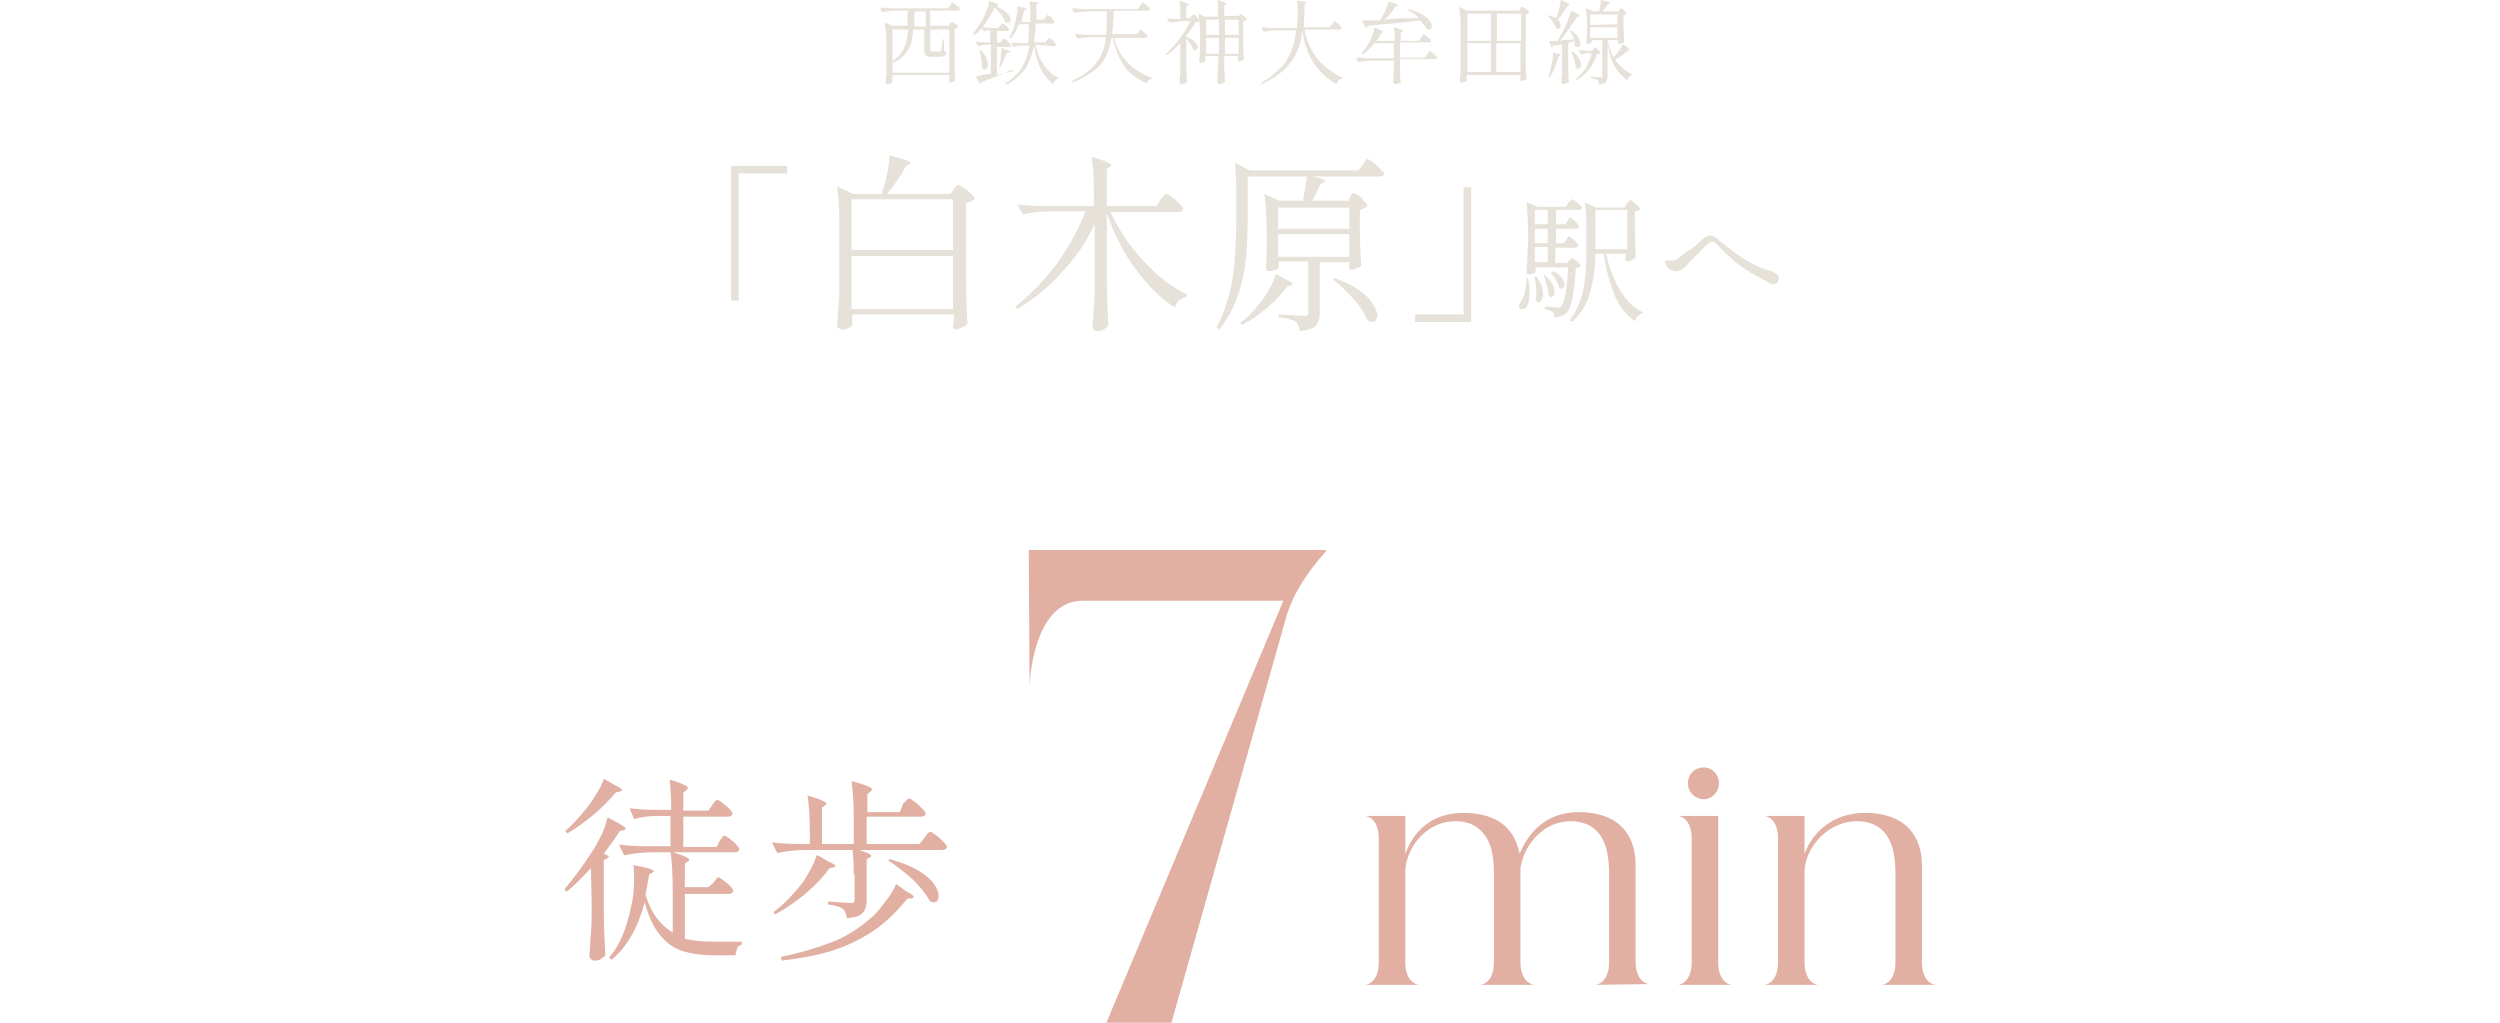 <?xml version="1.0" encoding="utf-8"?>
<!-- Generator: Adobe Illustrator 27.5.0, SVG Export Plug-In . SVG Version: 6.00 Build 0)  -->
<svg version="1.1" id="_レイヤー_2" xmlns="http://www.w3.org/2000/svg" xmlns:xlink="http://www.w3.org/1999/xlink" x="0px"
	 y="0px" viewBox="0 0 330 135" style="enable-background:new 0 0 330 135;" xml:space="preserve">
<style type="text/css">
	.st0{fill:none;}
	.st1{fill:#E6E1D9;}
	.st2{fill:#E1B0A3;}
</style>
<rect class="st0" width="330" height="135.1"/>
<g id="_文字">
	<path class="st1" d="M125.4,0.8c0,0,0.1-0.1,0.1-0.2c0.1-0.1,0.1-0.1,0.1-0.2l0.1-0.1c0,0,0.2,0.1,0.3,0.2c0.2,0.1,0.3,0.3,0.5,0.4
		c0.1,0.1,0.2,0.2,0.2,0.3c0,0.1-0.1,0.2-0.3,0.2h-3.6v2h2.4l0.2-0.3l0.1-0.1c0.1-0.1,0.1-0.1,0.1-0.1s0.1,0,0.3,0.1
		c0.1,0.1,0.3,0.2,0.4,0.3s0.2,0.2,0.2,0.3c-0.1,0.1-0.2,0.2-0.5,0.2v4c0,1,0,1.9,0.1,2.8c-0.1,0.1-0.2,0.1-0.3,0.2
		c-0.1,0.1-0.3,0.1-0.4,0.1c0,0-0.1,0-0.1-0.1c0,0,0-0.1,0-0.2c0-0.1,0-0.2,0-0.3v-0.2V9.9h-7.5v0.3c0,0.1,0,0.2,0,0.3v0.3
		c0,0.1-0.1,0.1-0.2,0.2c-0.1,0.1-0.3,0.1-0.4,0.1s-0.1,0-0.2-0.1s-0.1-0.1-0.1-0.2c0-0.5,0.1-0.9,0.1-1.4c0-0.4,0-1,0-1.7V5.5
		c0-1-0.1-1.8-0.2-2.5l1,0.4h2v-2h-1.6c-0.6,0-1.2,0.1-1.8,0.2L116.2,1c0.4,0,1,0.1,1.6,0.1h7.3L125.4,0.8L125.4,0.8z M117.8,3.9
		v5.7h7.5V3.9h-2.5v2.7c0,0.1,0,0.1,0,0.2c0,0,0.1,0,0.2,0h0.5c0.3,0,0.4,0,0.5,0h0.1c0,0,0,0,0.1-0.1c0-0.1,0.1-0.3,0.1-0.6
		c0.1-0.3,0.1-0.6,0.1-0.9h0.2v1.5c0.1,0,0.2,0.1,0.2,0.1c0,0.1,0.1,0.1,0.1,0.2c0,0.2-0.1,0.3-0.3,0.4c-0.2,0.1-0.6,0.1-1.1,0.1
		h-0.7c-0.3,0-0.5-0.1-0.6-0.2S122,7,122,6.7V3.9h-1.5c0,0.6-0.1,1.2-0.2,1.7s-0.4,1-0.8,1.5s-0.9,0.9-1.6,1.2l-0.1-0.2
		c0.8-0.6,1.3-1.2,1.6-1.9c0.3-0.7,0.4-1.5,0.5-2.3L117.8,3.9L117.8,3.9z M120.7,1.5v2h1.5v-2H120.7z"/>
	<path class="st1" d="M133.6,9.2c-1.3,0.6-2.6,1.1-4,1.6c0,0.1-0.1,0.2-0.2,0.3l-0.6-1c0.4-0.1,1-0.2,2-0.4V5.9h-0.6
		c-0.3,0-0.7,0.1-1.1,0.2l-0.3-0.6c0.4,0,0.8,0.1,1.3,0.1h0.6V4h-0.3c-0.2,0-0.4,0.1-0.5,0.2l-0.3-0.5c-0.3,0.4-0.6,0.7-1,0.9
		l-0.2-0.1c0.4-0.5,0.9-1.2,1.4-2.1c0.2-0.4,0.3-0.8,0.5-1.2s0.2-0.8,0.3-1.1l1.2,0.5c0,0.1-0.1,0.1-0.1,0.2c-0.1,0-0.2,0-0.3,0l0,0
		c0.7,0.3,1.2,0.6,1.5,0.9s0.5,0.6,0.5,0.9c0,0.1,0,0.2-0.1,0.3S133.1,3,133,3s-0.2,0-0.3-0.1c-0.1-0.3-0.3-0.6-0.5-0.9
		c-0.3-0.3-0.5-0.7-0.9-1c-0.5,1-1,1.8-1.6,2.6c0.4,0,0.8,0.1,1.4,0.1h0.7l0.2-0.3l0.1-0.1l0.1-0.1l0.1-0.1c0.1,0,0.2,0.1,0.5,0.3
		c0.2,0.2,0.4,0.4,0.4,0.5s-0.1,0.2-0.3,0.2h-1.3v1.5h0.5l0.2-0.3l0.1-0.1c0-0.1,0.1-0.1,0.1-0.1h0.1c0.1,0,0.2,0.1,0.5,0.4
		c0.2,0.2,0.4,0.4,0.4,0.5s-0.1,0.2-0.3,0.2h-1.6v3.7l2.1-0.5C133.6,9,133.6,9.2,133.6,9.2z M129.6,8.9c0-0.1,0-0.2,0-0.3
		c0-0.3,0-0.7-0.1-1s-0.1-0.7-0.2-1h0.2c0.3,0.3,0.5,0.7,0.7,1c0.1,0.3,0.2,0.6,0.2,0.9c0,0.2,0,0.4-0.1,0.5s-0.2,0.2-0.3,0.2
		C129.8,9.1,129.7,9.1,129.6,8.9L129.6,8.9z M131.9,8.8L131.9,8.8c0.1-0.4,0.2-0.8,0.2-1.3s0.1-0.9,0.1-1.2l0.7,0.3
		c0.3,0.1,0.5,0.1,0.5,0.2c0,0,0,0.1-0.1,0.1L132.9,7c-0.3,0.8-0.6,1.4-0.9,1.9C132.1,8.9,131.9,8.8,131.9,8.8z M136.7,5.9
		c0.2,1.1,0.6,2,1.1,2.7s1.1,1.3,1.9,1.7v0.1c-0.4,0.1-0.6,0.4-0.7,0.7c-1.3-1-2.2-2.7-2.5-5.2l0,0c-0.2,1.2-0.6,2.2-1.1,3.1
		c-0.6,0.8-1.4,1.6-2.6,2.2l-0.1-0.2c1-0.6,1.7-1.3,2.2-2.1s0.8-1.8,1-2.9H135c-0.4,0-0.8,0.1-1.2,0.2l-0.3-0.6
		c0.4,0,0.9,0.1,1.5,0.1h0.7c0.1-0.7,0.1-1.5,0.1-2.5h-1.3c-0.3,0.8-0.7,1.4-1.1,1.9L133.2,5c0.3-0.5,0.5-1,0.7-1.6
		c0.1-0.4,0.2-0.8,0.3-1.3s0.1-0.9,0.1-1.3c0.4,0.1,0.7,0.2,0.9,0.2c0.2,0.1,0.3,0.1,0.3,0.2c0,0,0,0.1-0.1,0.1l-0.2,0.1
		c-0.1,0.5-0.3,1-0.4,1.5h1.2V2.7c0-0.4,0-0.8,0-1.3s-0.1-0.8-0.1-1.2c0.4,0,0.8,0.1,0.9,0.1c0.2,0,0.3,0.1,0.3,0.1s0,0.1-0.1,0.1
		l-0.2,0.1v2h1l0.2-0.3c0,0,0.1-0.1,0.1-0.2c0.1-0.1,0.1-0.1,0.1-0.1h0.1c0,0,0.1,0.1,0.3,0.2c0.2,0.1,0.3,0.2,0.4,0.4
		c0.1,0.1,0.2,0.2,0.2,0.3s-0.1,0.2-0.3,0.2h-2.2c0,0.6,0,1-0.1,1.4c0,0.4-0.1,0.7-0.1,1.1h1.5l0.2-0.3l0.1-0.1
		c0-0.1,0.1-0.1,0.1-0.1l0.1-0.1c0,0,0.1,0.1,0.3,0.2s0.3,0.2,0.4,0.4c0.1,0.1,0.2,0.2,0.2,0.3c0,0.1-0.1,0.2-0.3,0.2L136.7,5.9
		L136.7,5.9z"/>
	<path class="st1" d="M150.2,4.4c0,0,0.1-0.1,0.1-0.2c0.1-0.1,0.1-0.1,0.1-0.2l0.1-0.1c0,0,0.2,0.1,0.3,0.2c0.2,0.1,0.3,0.3,0.5,0.4
		c0.1,0.1,0.2,0.3,0.2,0.3c0,0.1-0.1,0.2-0.3,0.2h-4.1c0.2,1.1,0.7,2.1,1.5,3s1.9,1.7,3.5,2.3v0.1c-0.2,0-0.4,0.1-0.5,0.2
		c-0.1,0.1-0.2,0.2-0.3,0.4c-1.4-0.7-2.5-1.5-3.1-2.6c-0.6-1-1.1-2.2-1.3-3.4h-0.2c-0.1,0.9-0.4,1.7-0.7,2.4s-0.9,1.4-1.6,1.9
		c-0.7,0.6-1.7,1.1-2.8,1.6l-0.1-0.2c1-0.5,1.8-1,2.5-1.6c0.6-0.6,1.1-1.2,1.4-1.9c0.3-0.7,0.5-1.4,0.6-2.3h-2
		c-0.6,0-1.2,0.1-1.8,0.2l-0.3-0.6c0.4,0,1,0.1,1.6,0.1h2.5c0-0.4,0.1-0.9,0.1-1.3c0-0.5,0-1.1,0-1.8h-2.5c-0.6,0-1.2,0.1-1.8,0.2
		l-0.3-0.6c0.4,0,1,0.1,1.6,0.1h7.1l0.3-0.4c0,0,0.1-0.1,0.1-0.2c0.1-0.1,0.1-0.1,0.1-0.2l0.1-0.1c0,0,0.2,0.1,0.3,0.2
		s0.3,0.3,0.5,0.4s0.2,0.3,0.2,0.3c0,0.1-0.1,0.2-0.3,0.2H147c0,0.7,0,1.3-0.1,1.8c0,0.5-0.1,0.9-0.1,1.3h3.1L150.2,4.4L150.2,4.4z"
		/>
	<path class="st1" d="M156.6,8c0,1,0,1.9,0.1,2.8c-0.1,0.1-0.1,0.2-0.3,0.2c-0.1,0.1-0.3,0.1-0.4,0.1c-0.1,0-0.1,0-0.2-0.1
		c-0.1,0-0.1-0.1-0.1-0.2c0-0.5,0.1-0.9,0.1-1.4c0-0.4,0-1,0-1.7v-2c-0.6,0.6-1.2,1.2-1.9,1.6l-0.1-0.1c0.6-0.6,1.3-1.2,1.9-2.1
		c0.6-0.8,1.1-1.6,1.4-2.3h-0.9c-0.6,0-1.1,0.1-1.8,0.2L154,2.4c0.3,0,0.7,0.1,1.2,0.1h0.6c0-0.9,0-1.7-0.1-2.4
		c0.8,0.2,1.2,0.4,1.2,0.5c0,0,0,0.1-0.1,0.1l-0.2,0.1v1.6h0.5l0.2-0.3l0.1-0.1c0,0,0.1-0.1,0.2-0.1c0.1,0,0.2,0.1,0.4,0.4
		c0.2,0.2,0.3,0.4,0.3,0.5c-0.1,0.1-0.3,0.1-0.5,0.1c-0.3,0.7-0.8,1.3-1.3,1.9c0.5,0.2,0.9,0.4,1.2,0.7c0.2,0.3,0.4,0.5,0.4,0.7
		c0,0.1,0,0.2-0.1,0.3c-0.1,0.1-0.1,0.1-0.2,0.1c-0.1,0-0.2,0-0.3-0.1c-0.1-0.4-0.4-0.8-0.9-1.4C156.6,5.1,156.6,8,156.6,8z
		 M163.5,2.1l0.1-0.1c0.1-0.1,0.1-0.1,0.2-0.1c0.1,0,0.2,0.1,0.5,0.3c0.2,0.2,0.3,0.3,0.3,0.4c0,0-0.1,0.1-0.2,0.1
		c-0.1,0-0.2,0.1-0.3,0.1V5c0,1,0,1.9,0.1,2.8c-0.1,0.1-0.2,0.1-0.3,0.2c-0.2,0.1-0.3,0.1-0.4,0.1c0,0-0.1,0-0.1-0.1
		c0,0,0-0.1,0-0.2c0,0,0-0.1,0-0.3V7.4h-1.8v1.1c0,1,0.1,1.7,0.1,2.2c0,0.1-0.1,0.2-0.3,0.3c-0.1,0.1-0.3,0.1-0.4,0.1
		c-0.1,0-0.1,0-0.2-0.1c0,0-0.1-0.1-0.1-0.2c0-0.7,0.1-1.5,0.1-2.2V7.4h-1.7v0.2c0,0.1,0,0.2,0,0.2c0,0.1,0,0.1,0,0.2
		s-0.1,0.2-0.2,0.2c-0.1,0.1-0.3,0.1-0.4,0.1c-0.1,0-0.1,0-0.1-0.1s-0.1-0.1-0.1-0.2c0.1-0.7,0.1-1.6,0.1-2.4V4.3
		c0-1-0.1-1.8-0.2-2.5l0.9,0.4h1.7c0-0.9,0-1.6-0.1-2.2c0.4,0.1,0.7,0.2,0.9,0.3s0.3,0.2,0.3,0.2s0,0.1-0.1,0.1l-0.2,0.1v1.4h1.7
		L163.5,2.1L163.5,2.1z M160.9,4.6v-2h-1.7v2H160.9z M159.2,5v2.1h1.7V5H159.2z M163.5,4.6v-2h-1.8v2H163.5z M161.7,5v2.1h1.8V5
		H161.7z"/>
	<path class="st1" d="M175.8,3.3c0,0,0.1-0.1,0.1-0.2C176,3,176,3,176,2.9s0.1-0.1,0.1-0.1s0.2,0.1,0.3,0.2c0.2,0.1,0.4,0.3,0.5,0.4
		c0.2,0.2,0.2,0.3,0.2,0.3c0,0.1-0.1,0.2-0.3,0.2h-4.6c0.2,1.3,0.7,2.5,1.5,3.6s2,2,3.5,2.8v0.1c-0.2,0-0.4,0.1-0.5,0.2
		c-0.1,0.1-0.2,0.3-0.3,0.5c-1.4-0.8-2.5-1.9-3.2-3.1s-1.1-2.6-1.3-4c-0.1,1-0.3,2-0.7,2.8c-0.3,0.8-0.9,1.6-1.6,2.3
		c-0.7,0.7-1.8,1.4-3,2l-0.1-0.2c1.1-0.6,1.9-1.3,2.6-2s1.1-1.5,1.4-2.3c0.3-0.8,0.5-1.7,0.6-2.6h-2.5c-0.6,0-1.2,0.1-1.8,0.2
		l-0.3-0.6c0.4,0,1,0.1,1.6,0.1h3.1c0-0.2,0-0.6,0.1-1.1c0-0.1,0-0.3,0-0.6c0-0.8,0-1.4-0.1-1.9c0.5,0,0.8,0.1,1,0.1
		s0.3,0.1,0.3,0.1s0,0.1-0.1,0.1l-0.2,0.1c0,0.2,0,0.3,0,0.4c0,1.1-0.1,2-0.1,2.7h3.3L175.8,3.3L175.8,3.3z"/>
	<path class="st1" d="M187.6,5c0,0,0.1-0.1,0.1-0.2c0.1-0.1,0.1-0.1,0.1-0.2l0.1-0.1c0,0,0.2,0.1,0.3,0.2c0.2,0.1,0.3,0.3,0.5,0.4
		s0.2,0.3,0.2,0.3c0,0.1-0.1,0.2-0.3,0.2h-3.8v2h3.3l0.3-0.4c0,0,0.1-0.1,0.1-0.2c0.1-0.1,0.1-0.1,0.1-0.2l0.1-0.1
		c0,0,0.2,0.1,0.3,0.2c0.2,0.1,0.3,0.3,0.5,0.4s0.2,0.2,0.2,0.3c0,0.1-0.1,0.2-0.3,0.2h-4.6V9c0,0.8,0,1.4,0.1,1.8
		c0,0.1-0.1,0.2-0.3,0.2c-0.1,0.1-0.3,0.1-0.4,0.1c-0.1,0-0.1,0-0.2-0.1c0,0-0.1-0.1-0.1-0.2c0-0.4,0.1-1,0.1-1.8V8h-2.9
		c-0.6,0-1.2,0.1-1.8,0.2L179,7.6c0.4,0,1,0.1,1.6,0.1h3.4v-2h-2.6c-0.5,0.6-1,1.2-1.5,1.5l-0.2-0.1c0.3-0.3,0.5-0.7,0.8-1.1
		c0.2-0.3,0.4-0.8,0.6-1.2c0.2-0.5,0.3-0.9,0.3-1.2c0.4,0.2,0.7,0.3,0.9,0.4s0.3,0.2,0.3,0.2s0,0.1-0.1,0.1l-0.2,0.1
		c-0.2,0.4-0.4,0.8-0.6,1h2.4c0-0.7,0-1.3-0.1-1.8c0.8,0.2,1.2,0.4,1.2,0.5c0,0,0,0.1-0.1,0.1l-0.2,0.1v1.1h2.4L187.6,5L187.6,5z
		 M186.4,2.4h0.9c-0.5-0.5-1-0.8-1.5-1.1l0.1-0.1c0.7,0.2,1.3,0.4,1.8,0.7s0.8,0.5,1,0.8s0.3,0.5,0.3,0.8c0,0.1,0,0.2-0.1,0.3
		s-0.2,0.1-0.3,0.1s-0.2,0-0.3-0.1c-0.2-0.4-0.5-0.7-0.8-1.1c-1.5,0.2-3.9,0.4-6.9,0.7c-0.1,0.1-0.2,0.2-0.3,0.3l-0.5-1
		c0.7,0,1.5,0,2.4,0l0.1-0.2c0.2-0.4,0.4-0.7,0.6-1.2c0.2-0.4,0.3-0.8,0.4-1.1c0.8,0.2,1.2,0.4,1.2,0.5c0,0,0,0.1-0.1,0.1l-0.2,0.1
		c-0.4,0.6-0.9,1.2-1.5,1.8C183.2,2.5,184.5,2.4,186.4,2.4L186.4,2.4z"/>
	<path class="st1" d="M193.6,10.1c0,0.1,0,0.2,0,0.3s0,0.1,0,0.2c0,0.1-0.1,0.2-0.2,0.2c-0.1,0.1-0.3,0.1-0.4,0.1
		c-0.1,0-0.1,0-0.2-0.1c-0.1-0.1-0.1-0.1-0.1-0.2c0-0.5,0.1-0.9,0.1-1.4s0-1,0-1.7V3.4c0-1-0.1-1.8-0.2-2.5l1,0.5h6.9l0.2-0.3
		l0.1-0.1l0.1-0.1h0.1c0,0,0.1,0.1,0.3,0.2c0.1,0.1,0.3,0.2,0.4,0.3s0.2,0.2,0.2,0.3c-0.1,0.1-0.3,0.2-0.5,0.2v5.7
		c0,1,0,1.9,0.1,2.8c-0.1,0.1-0.2,0.2-0.3,0.2c-0.2,0.1-0.3,0.1-0.4,0.1c0,0-0.1,0-0.1-0.1c0,0,0-0.1,0-0.2V10V9.9h-7.1L193.6,10.1
		L193.6,10.1z M196.8,5.4V1.8h-3.1v3.6C193.6,5.4,196.8,5.4,196.8,5.4z M196.8,5.7h-3.1v3.8h3.1V5.7z M200.8,5.4V1.8h-3.2v3.6
		C197.5,5.4,200.8,5.4,200.8,5.4z M197.5,5.7v3.8h3.2V5.7C200.8,5.7,197.5,5.7,197.5,5.7z"/>
	<path class="st1" d="M205.4,2.4c0.2-0.4,0.3-0.8,0.4-1.2c0.1-0.4,0.2-0.8,0.2-1.2c0.8,0.3,1.2,0.5,1.2,0.6c0,0,0,0.1-0.1,0.1
		l-0.2,0.1c-0.5,0.8-0.9,1.4-1.3,1.8c0.2,0.1,0.3,0.3,0.3,0.4c0.1,0.1,0.1,0.3,0.1,0.4c0,0.1,0,0.2-0.1,0.3s-0.1,0.1-0.2,0.1
		c-0.1,0-0.2,0-0.3-0.1c-0.1-0.3-0.2-0.5-0.4-0.8s-0.4-0.5-0.7-0.8l0.1-0.1C204.9,2.2,205.2,2.3,205.4,2.4
		C205.4,2.5,205.4,2.4,205.4,2.4z M205.6,7.1c0.3,0,0.4,0.1,0.4,0.2c0,0,0,0.1-0.1,0.1l-0.2,0.1c-0.3,1.2-0.7,2.1-1.1,2.7l-0.2-0.1
		c0.1-0.2,0.1-0.4,0.2-0.7c0.1-0.4,0.2-0.8,0.3-1.3s0.1-0.9,0.1-1.2C205,6.9,205.6,7.1,205.6,7.1z M206.3,5.3l1.5-0.1
		c-0.2-0.4-0.3-0.7-0.6-1.1l0.1-0.1c0.5,0.3,0.8,0.6,1,0.9s0.3,0.6,0.3,0.8c0,0.2,0,0.3-0.1,0.4s-0.2,0.1-0.3,0.1s-0.2,0-0.3-0.1
		c0-0.2-0.1-0.4-0.1-0.7L207,5.7V8c0,1,0,1.9,0.1,2.8c-0.1,0.1-0.1,0.1-0.3,0.2s-0.3,0.1-0.4,0.1c-0.1,0-0.1,0-0.2-0.1
		s-0.1-0.1-0.1-0.2c0-0.5,0.1-0.9,0.1-1.4c0-0.4,0-1,0-1.7V5.8C206,5.9,205.6,6,205.1,6c-0.1,0.1-0.2,0.2-0.3,0.3l-0.3-0.9h1.1
		c0.4-0.7,0.7-1.2,0.9-1.7c0.2-0.4,0.4-0.7,0.5-1.2c0.2-0.4,0.3-0.8,0.4-1.1c0.7,0.3,1.1,0.6,1.1,0.7c0,0,0,0.1-0.1,0.1h-0.2
		c-0.3,0.5-0.7,1-1.1,1.6c-0.4,0.6-0.8,1.1-1.2,1.6L206.3,5.3L206.3,5.3z M207.6,6.8c0.4,0.3,0.7,0.6,0.8,0.9
		c0.2,0.3,0.3,0.6,0.3,0.8s0,0.3-0.1,0.4s-0.2,0.2-0.3,0.2S208.1,9,208,8.9c0-0.3-0.1-0.6-0.2-1c-0.1-0.4-0.2-0.7-0.4-1.1
		C207.4,6.9,207.6,6.8,207.6,6.8z M209.6,7c-0.3,0-0.6,0.1-0.9,0.2l-0.3-0.6c0.3,0,0.7,0.1,1.2,0.1h0.5l0.2-0.2l0.1-0.1
		c0.1-0.1,0.1-0.1,0.2-0.1c0.1,0,0.2,0.1,0.4,0.3c0.2,0.2,0.3,0.3,0.3,0.4s-0.1,0.1-0.2,0.1c-0.1,0-0.2,0-0.3,0
		c-0.2,0.7-0.5,1.4-1,2s-1,1.1-1.7,1.5l-0.1-0.2c0.5-0.4,1-0.9,1.3-1.4c0.3-0.6,0.6-1.2,0.8-1.9L209.6,7L209.6,7z M213.7,1.3
		l0.1-0.1c0-0.1,0.1-0.1,0.1-0.1h0.1c0.1,0,0.2,0.1,0.4,0.3s0.3,0.3,0.3,0.4c-0.1,0.1-0.2,0.2-0.4,0.2v1.2c0,1,0.1,1.8,0.1,2.3
		c0,0.1-0.1,0.1-0.3,0.2c-0.1,0.1-0.3,0.1-0.4,0.1h-0.1V5.3h-1.4c0.2,0.9,0.4,1.6,0.8,2.3c0.2-0.3,0.5-0.6,0.7-0.9s0.4-0.6,0.5-0.9
		c0.6,0.4,0.9,0.7,0.9,0.8c0,0,0,0.1-0.1,0.1h-0.2c-0.2,0.2-0.4,0.4-0.7,0.6s-0.6,0.4-0.9,0.6c0.5,0.8,1.3,1.4,2.2,1.9v0.1
		c-0.3,0.1-0.5,0.3-0.6,0.7c-0.7-0.5-1.3-1.2-1.7-1.9s-0.7-1.7-0.9-3V10c0,0.4-0.1,0.6-0.2,0.8c-0.1,0.2-0.4,0.3-0.9,0.4
		c0-0.3-0.1-0.5-0.2-0.6c-0.2-0.1-0.5-0.2-0.9-0.3v-0.2c0.7,0.1,1.1,0.1,1.3,0.1c0.1,0,0.2,0,0.2,0s0-0.1,0-0.2V5.3h-1.4v0.3
		c0,0-0.1,0.1-0.2,0.1c-0.1,0.1-0.3,0.1-0.4,0.1c0,0-0.1,0-0.1-0.1c0,0,0-0.1,0-0.2c0-0.3,0.1-0.8,0.1-1.3V3.5c0-1-0.1-1.8-0.2-2.4
		l1,0.4h0.8c0.1-0.5,0.2-1,0.2-1.5c0.4,0.1,0.7,0.2,0.9,0.2c0.2,0.1,0.3,0.1,0.3,0.2c0,0,0,0.1-0.1,0.1l-0.2,0.1l-0.4,0.6l-0.3,0.3
		h2.2L213.7,1.3L213.7,1.3z M213.5,3.2V1.9h-3.6v1.4L213.5,3.2L213.5,3.2z M209.9,3.6V5h3.6V3.6H209.9z"/>
	<path class="st1" d="M97.5,39.7h-1V21.9h7.4v1h-6.4V39.7z"/>
	<path class="st1" d="M125.9,25c0-0.1,0.1-0.2,0.2-0.3c0.1-0.1,0.2-0.2,0.2-0.2c0.1-0.1,0.1-0.1,0.2-0.1s0.3,0.1,0.7,0.4
		c0.4,0.2,0.7,0.5,1,0.8c0.3,0.3,0.5,0.5,0.5,0.6c-0.2,0.3-0.7,0.5-1.2,0.6v10c0,2.1,0.1,4,0.2,5.9c-0.1,0.2-0.4,0.4-0.7,0.5
		c-0.3,0.2-0.6,0.3-0.9,0.3c-0.1,0-0.2,0-0.2-0.1c-0.1-0.1-0.1-0.2-0.1-0.4c0,0,0-0.3,0.1-0.8v-0.7h-13.4V42c0,0.2,0,0.4,0,0.5
		c0,0.2,0,0.3,0,0.3c0,0.2-0.2,0.4-0.5,0.5c-0.3,0.2-0.6,0.2-0.9,0.2c-0.1,0-0.3-0.1-0.4-0.2c-0.1-0.1-0.2-0.2-0.2-0.3
		c0.1-1,0.1-1.9,0.2-2.9c0.1-0.9,0.1-2.1,0.1-3.6v-6.8c0-2.1-0.1-3.8-0.3-5.1l2.1,1h3.8v-0.1c0.3-0.8,0.5-1.7,0.7-2.6
		s0.3-1.8,0.3-2.4c1.8,0.5,2.8,0.8,2.8,1c0,0.1-0.1,0.1-0.2,0.2l-0.4,0.2c-0.8,1.5-1.7,2.7-2.5,3.7h8.4
		C125.5,25.6,125.9,25,125.9,25z M125.8,33v-6.7h-13.4V33H125.8z M112.4,33.8v7h13.4v-7H112.4z"/>
	<path class="st1" d="M153.2,26.3c0.1-0.1,0.2-0.2,0.3-0.3c0.1-0.2,0.2-0.3,0.3-0.3c0.1-0.1,0.1-0.1,0.2-0.1c0.1,0,0.3,0.1,0.7,0.4
		s0.7,0.6,1,0.9s0.5,0.5,0.5,0.7c-0.1,0.3-0.3,0.4-0.6,0.4h-9c1.1,2.4,2.5,4.5,4.4,6.5c1.8,2,3.7,3.4,5.7,4.4l-0.1,0.3
		c-0.3,0-0.6,0.2-0.9,0.4c-0.3,0.2-0.5,0.6-0.6,1c-1.9-1.2-3.6-2.9-5.2-5.1c-1.6-2.1-2.8-4.6-3.8-7.3V37c0,2.1,0.1,4,0.2,5.9
		c-0.1,0.2-0.3,0.4-0.6,0.6c-0.3,0.2-0.6,0.2-0.9,0.2c-0.2,0-0.3-0.1-0.4-0.2c-0.1-0.1-0.2-0.2-0.2-0.3c0.1-1,0.1-1.9,0.2-2.9
		c0.1-0.9,0.1-2.1,0.1-3.6v-7.1c-1.1,2.3-2.5,4.4-4.3,6.3c-1.7,1.9-3.7,3.6-5.9,4.9l-0.3-0.3c2-1.6,3.8-3.4,5.5-5.7
		c1.6-2.2,2.9-4.6,3.8-6.9h-4.5c-1.2,0-2.4,0.1-3.8,0.4l-0.7-1.3c0.9,0.1,2,0.2,3.3,0.2h6.8v-1.4c0-2.1-0.1-3.8-0.3-5.1
		c0.9,0.3,1.6,0.5,2,0.7s0.6,0.3,0.6,0.4s-0.1,0.2-0.2,0.2l-0.4,0.3v4.9h6.6L153.2,26.3L153.2,26.3z"/>
	<path class="st1" d="M178.2,26c0.1-0.1,0.1-0.2,0.2-0.3c0.1-0.2,0.2-0.2,0.3-0.2s0.3,0.1,0.6,0.3c0.3,0.2,0.6,0.5,0.8,0.8
		c0.3,0.3,0.4,0.5,0.4,0.6c-0.2,0.2-0.6,0.4-1,0.5v2.5c0,2.1,0.1,3.7,0.2,4.8c-0.1,0.2-0.3,0.3-0.6,0.4c-0.3,0.2-0.6,0.2-0.8,0.2
		h-0.2v-1h-3.9v6.7c0,0.8-0.2,1.3-0.5,1.7c-0.4,0.4-1.1,0.6-2.1,0.7c-0.1-0.5-0.2-0.9-0.5-1.2c-0.4-0.3-1.2-0.5-2.3-0.6v-0.4
		c1.9,0.1,3,0.2,3.3,0.2c0.2,0,0.4,0,0.5-0.1s0.1-0.2,0.1-0.4v-6.7h-3.9v0.8c0,0.1-0.1,0.2-0.4,0.3c-0.3,0.1-0.6,0.2-0.9,0.2
		c-0.1,0-0.2,0-0.3-0.1s-0.1-0.2-0.1-0.4c0.1-0.8,0.1-1.7,0.1-2.9v-1.7c0-2.1-0.1-3.8-0.3-5.1l2,0.9h3.1c0.2-1.1,0.4-2.2,0.5-3.2
		h-7.8v5.4c0,1.9-0.1,3.7-0.2,5.3c-0.2,1.6-0.5,3.3-1.1,5s-1.4,3.2-2.5,4.5l-0.3-0.3c1-1.9,1.7-4.1,2.1-6.4c0.3-2.3,0.5-5,0.5-8.1
		v-3.5c0-1.4-0.1-2.7-0.2-3.7l2,1h14.3l0.6-0.8c0.1-0.1,0.2-0.2,0.2-0.3c0.1-0.1,0.2-0.2,0.2-0.3c0.1-0.1,0.2-0.1,0.2-0.1
		c0.1,0,0.3,0.1,0.7,0.4s0.7,0.6,1,0.9s0.5,0.5,0.5,0.6c0,0.3-0.3,0.4-0.6,0.4h-8.9c1.1,0.2,1.7,0.4,1.7,0.6c0,0.1-0.1,0.1-0.2,0.2
		l-0.4,0.2c-0.5,1-0.8,1.8-1.1,2.2h5C177.9,26.6,178.2,26,178.2,26z M169.7,36.9c0.6,0.2,0.9,0.4,0.9,0.6c0,0.1-0.1,0.1-0.3,0.2
		l-0.4,0.1c-0.6,0.9-1.5,1.9-2.6,2.8c-1.1,0.9-2.2,1.7-3.4,2.3l-0.2-0.3c0.8-0.5,1.5-1.2,2.2-2.1c0.5-0.6,1.1-1.3,1.5-2.1
		c0.5-0.8,0.8-1.5,1-2.2C168.4,36.1,169.7,36.9,169.7,36.9z M178.1,30.2v-2.8h-9.4v2.8H178.1z M168.7,30.9v3h9.4v-3
		C178.1,30.9,168.7,30.9,168.7,30.9z M176.2,36.7c1.3,0.5,2.4,1,3.2,1.6s1.5,1.2,1.8,1.8c0.4,0.6,0.6,1.1,0.6,1.5
		c0,0.3-0.1,0.5-0.2,0.7c-0.1,0.2-0.3,0.2-0.5,0.2s-0.4-0.1-0.6-0.2c-0.3-0.8-0.9-1.8-1.8-2.8c-0.9-1-1.8-1.9-2.7-2.6
		C175.9,36.9,176.2,36.7,176.2,36.7z"/>
	<path class="st1" d="M193.2,24.7h1v17.8h-7.4v-1h6.4V24.7z"/>
	<path class="st1" d="M201.7,36.7c0.2,0.8,0.2,1.4,0.2,2c0,0.7-0.1,1.3-0.3,1.6c-0.2,0.4-0.4,0.5-0.7,0.5c-0.1,0-0.2,0-0.3-0.1
		s-0.1-0.2-0.1-0.3s0.1-0.3,0.2-0.5c0.2-0.3,0.4-0.7,0.6-1.3c0.1-0.6,0.2-1.2,0.2-1.9H201.7L201.7,36.7z M206.7,31.7
		c0,0,0.1-0.1,0.1-0.2c0.1-0.1,0.1-0.1,0.2-0.2l0.1-0.1c0.1,0,0.3,0.2,0.7,0.5c0.3,0.3,0.5,0.5,0.5,0.7s-0.2,0.3-0.4,0.3h-2.6v2h1.5
		l0.3-0.3c0,0,0.1-0.1,0.2-0.2c0.1-0.1,0.2-0.1,0.2-0.1c0.1,0,0.3,0.1,0.7,0.4c0.3,0.3,0.5,0.5,0.5,0.6c-0.1,0.1-0.3,0.2-0.7,0.3
		c-0.2,3.4-0.6,5.4-1.3,6c-0.4,0.3-0.9,0.5-1.5,0.5c0-0.3-0.1-0.6-0.2-0.7c-0.2-0.1-0.5-0.3-1.1-0.4v-0.3h0.5c0.6,0,0.9,0.1,1.1,0.1
		c0.1,0,0.3,0,0.3,0c0.1,0,0.2-0.1,0.2-0.1c0.5-0.4,0.8-2.1,1-5.2h-4.3v0.6c0,0.1-0.1,0.1-0.3,0.2c-0.2,0.1-0.4,0.1-0.6,0.1
		c-0.1,0-0.2,0-0.2-0.1c-0.1-0.1-0.1-0.2-0.1-0.2c0.1-1.1,0.1-2.2,0.2-3.5v-2c0-1.5-0.1-2.7-0.2-3.7l1.5,0.6h3.7l0.3-0.5
		c0,0,0.1-0.1,0.2-0.2c0.1-0.1,0.1-0.2,0.2-0.2l0.1-0.1c0.1,0,0.2,0.1,0.4,0.2c0.2,0.2,0.4,0.3,0.6,0.5c0.2,0.2,0.3,0.3,0.3,0.4
		c0,0.2-0.2,0.3-0.5,0.3h-2.9v1.9h1.2l0.3-0.4c0-0.1,0.1-0.1,0.1-0.2c0.1-0.1,0.1-0.1,0.1-0.2l0.1-0.1c0.1,0,0.4,0.2,0.7,0.5
		s0.5,0.5,0.5,0.7s-0.2,0.3-0.4,0.3h-2.6v1.9h1.1C206.4,32.1,206.7,31.7,206.7,31.7z M202.8,36.5c0.3,0.4,0.5,0.8,0.7,1.2
		c0.1,0.4,0.2,0.8,0.2,1.1s-0.1,0.6-0.2,0.8c-0.1,0.2-0.3,0.3-0.4,0.3c-0.1,0-0.2-0.1-0.4-0.2c0.1-0.4,0.1-0.8,0.1-1.1
		c0-0.8-0.1-1.5-0.3-2.1C202.5,36.6,202.8,36.5,202.8,36.5z M204.3,29.6v-1.9h-1.7v1.9H204.3z M202.6,32.1h1.7v-1.9h-1.7V32.1z
		 M204.3,32.6h-1.7v2h1.7V32.6z M203.8,36.2c0.5,0.4,0.8,0.8,1.1,1.2c0.2,0.4,0.3,0.8,0.3,1.1c0,0.2,0,0.4-0.1,0.5s-0.2,0.2-0.3,0.2
		s-0.2-0.1-0.4-0.2c0-0.4-0.1-0.8-0.2-1.3C204,37.2,203.9,36.8,203.8,36.2C203.6,36.3,203.8,36.2,203.8,36.2z M204.9,35.8
		c0.6,0.2,1,0.5,1.2,0.8c0.3,0.3,0.4,0.6,0.4,0.9c0,0.2,0,0.3-0.1,0.4c-0.1,0.1-0.2,0.2-0.3,0.2s-0.2,0-0.3-0.1c0-0.3-0.2-0.6-0.4-1
		s-0.4-0.7-0.7-0.9L204.9,35.8L204.9,35.8z M214.8,26.8c0,0,0.1-0.1,0.2-0.2s0.2-0.2,0.2-0.2c0.1,0,0.2,0.1,0.4,0.3s0.4,0.3,0.6,0.5
		c0.2,0.2,0.3,0.3,0.3,0.4s-0.1,0.1-0.3,0.2c-0.1,0.1-0.3,0.1-0.4,0.1V30c0,1.4,0.1,2.7,0.1,4c-0.1,0.1-0.2,0.2-0.5,0.3
		c-0.2,0.1-0.4,0.2-0.6,0.2c-0.1,0-0.1,0-0.2-0.1c0-0.1-0.1-0.2-0.1-0.3c0,0,0-0.1,0.1-0.3v-0.3H212c0.4,1.8,1,3.4,1.8,4.7
		c0.8,1.4,1.8,2.4,3,3v0.2c-0.2,0-0.4,0.2-0.6,0.3c-0.2,0.2-0.3,0.4-0.4,0.7c-1.2-0.9-2.1-2-2.7-3.5c-0.6-1.5-1.1-3.3-1.4-5.4h-1.1
		c0,1.9-0.3,3.6-0.7,5.1s-1.2,2.8-2.4,3.9l-0.3-0.2c0.9-1.2,1.5-2.6,1.8-4.1s0.4-3.3,0.4-5.4v-3c0-1.3-0.1-2.3-0.2-3.1l1.5,0.7h3.8
		C214.5,27.2,214.8,26.8,214.8,26.8z M210.6,27.7v5.2h4.2v-5.2C214.7,27.7,210.6,27.7,210.6,27.7z"/>
	<path class="st1" d="M233.5,37.3c-0.9-0.5-1.7-0.9-2.4-1.3s-1.3-0.9-2-1.4c-0.7-0.6-1.5-1.3-2.4-2.3c-0.3-0.3-0.5-0.4-0.7-0.4
		s-0.5,0.2-0.8,0.5l-1,1c-0.5,0.5-0.9,0.9-1.1,1.1c-0.4,0.5-0.7,0.8-1,1s-0.6,0.3-0.9,0.3c-0.2,0-0.5-0.1-0.7-0.2
		c-0.2-0.1-0.4-0.3-0.5-0.5s-0.2-0.3-0.2-0.5v-0.1l0.1-0.1c0,0,0.1,0,0.2,0s0.2,0,0.4,0s0.4,0,0.6-0.1c0.2-0.1,0.5-0.2,0.8-0.5
		c0.4-0.3,0.8-0.6,1.4-1c0.6-0.4,1-0.8,1.4-1.2c0.3-0.3,0.7-0.5,1-0.5s0.6,0.1,1,0.4l0.3,0.3c1,0.8,2,1.6,3.1,2.3s2.3,1.3,3.7,1.7
		c0.4,0.1,0.6,0.3,0.8,0.4c0.2,0.2,0.2,0.4,0.2,0.6c0,0.2-0.1,0.3-0.2,0.5c-0.1,0.1-0.3,0.2-0.6,0.2C234,37.6,233.8,37.5,233.5,37.3
		L233.5,37.3z"/>
	<path class="st2" d="M78,114.6c-1.2,1.3-2.2,2.3-3.2,3.1l-0.3-0.3c1.1-1.3,2.3-2.9,3.6-4.9c0.5-0.7,0.9-1.5,1.3-2.3
		s0.6-1.6,0.8-2.3c1.6,0.8,2.4,1.3,2.4,1.5c0,0.1-0.1,0.1-0.3,0.2l-0.5,0.1c-0.5,0.8-1.2,1.8-2.1,3l0.7,0.3
		c-0.1,0.2-0.3,0.4-0.7,0.5v6.5c0,2.1,0.1,4.2,0.2,6.1c-0.1,0.2-0.4,0.3-0.6,0.5c-0.3,0.2-0.6,0.2-0.9,0.2c-0.2,0-0.3-0.1-0.4-0.2
		s-0.2-0.2-0.2-0.4c0.1-1,0.1-2,0.2-3s0.1-2.2,0.1-3.8L78,114.6L78,114.6z M81.1,103.6c0.6,0.3,1,0.5,1,0.7c0,0.1-0.1,0.1-0.3,0.2
		l-0.5,0.1c-0.8,0.9-1.7,1.9-2.9,2.9c-1.2,1-2.3,1.8-3.5,2.5l-0.3-0.3c0.7-0.6,1.5-1.4,2.4-2.5c0.6-0.7,1.1-1.4,1.6-2.2
		c0.5-0.8,0.9-1.5,1.1-2.2L81.1,103.6L81.1,103.6z M94.2,116.5c0.1-0.1,0.1-0.2,0.2-0.3c0.1-0.1,0.2-0.2,0.2-0.3
		c0.1-0.1,0.2-0.1,0.2-0.1c0.1,0,0.3,0.1,0.7,0.4c0.3,0.3,0.7,0.5,0.9,0.8c0.3,0.3,0.4,0.5,0.4,0.6c-0.1,0.3-0.3,0.4-0.7,0.4h-5.7
		v5.9c1.1,0.3,2.4,0.4,4,0.4c1.7,0,2.9,0,3.5,0v0.4c-0.3,0.1-0.5,0.2-0.6,0.5s-0.2,0.6-0.2,0.9h-2.8c-1.7,0-3.1-0.2-4.3-0.6
		c-1.2-0.4-2.1-1.1-2.9-2.1s-1.5-2.4-2-4.3c-0.9,3.4-2.4,6-4.4,7.6l-0.3-0.3c1.4-1.6,2.3-3.8,2.9-6.7c0.3-1.1,0.4-2.4,0.4-4
		c0-0.6,0-1.1-0.1-1.5c1.8,0.3,2.7,0.6,2.7,0.8c0,0.1-0.1,0.1-0.2,0.2l-0.4,0.2c-0.2,1-0.3,1.9-0.5,2.7c0.4,1.3,0.9,2.3,1.5,3.1
		c0.6,0.8,1.3,1.4,2.1,1.9v-5.4c0-2.2-0.1-4-0.3-5.3c1,0.3,1.6,0.5,2,0.7s0.5,0.3,0.5,0.4s-0.1,0.1-0.2,0.2l-0.4,0.3v3.1h3.1
		L94.2,116.5L94.2,116.5z M95,111c0.1-0.1,0.1-0.2,0.2-0.3c0.1-0.1,0.2-0.2,0.2-0.3c0.1-0.1,0.2-0.1,0.2-0.1c0.1,0,0.3,0.1,0.7,0.4
		c0.3,0.3,0.7,0.5,0.9,0.8c0.3,0.3,0.4,0.5,0.4,0.6c-0.1,0.3-0.3,0.4-0.6,0.4H86.3c-1.2,0-2.5,0.1-3.9,0.4l-0.7-1.4
		c1,0.1,2.1,0.2,3.5,0.2h3.3v-4h-1.7c-1,0-2,0.1-3.1,0.4l-0.6-1.4c1,0.1,2.1,0.2,3.5,0.2h2c0-1.6-0.1-2.9-0.2-4
		c0.9,0.3,1.6,0.5,1.9,0.7c0.4,0.2,0.5,0.3,0.5,0.4s-0.1,0.2-0.2,0.3l-0.4,0.3v2.4h3.3l0.5-0.7c0.1-0.1,0.1-0.2,0.2-0.3
		c0.1-0.1,0.2-0.3,0.3-0.3c0.1-0.1,0.1-0.1,0.2-0.1s0.3,0.1,0.7,0.4c0.3,0.3,0.7,0.5,0.9,0.8c0.3,0.3,0.4,0.5,0.4,0.6
		c-0.1,0.3-0.3,0.4-0.6,0.4h-5.9v4h4.4L95,111L95,111z"/>
	<path class="st2" d="M119.2,106.1c0.1-0.1,0.2-0.2,0.3-0.3c0.1-0.1,0.2-0.2,0.3-0.3c0.1-0.1,0.2-0.1,0.2-0.1c0.1,0,0.3,0.1,0.7,0.4
		c0.4,0.3,0.7,0.6,1,0.9s0.5,0.5,0.5,0.7c-0.1,0.3-0.3,0.4-0.7,0.4h-7.1v3.6h7l0.6-0.8c0.1-0.1,0.2-0.2,0.3-0.4
		c0.1-0.1,0.2-0.3,0.3-0.3c0.1-0.1,0.2-0.1,0.2-0.1c0.1,0,0.3,0.1,0.7,0.4c0.4,0.3,0.7,0.6,1,0.9s0.5,0.5,0.5,0.7
		c-0.1,0.3-0.3,0.4-0.7,0.4h-17.8c-1.2,0-2.5,0.1-3.9,0.4l-0.7-1.4c0.9,0.1,2.1,0.2,3.4,0.2h1.6v-1.1c0-2.2-0.1-4-0.3-5.3
		c1,0.3,1.6,0.5,2,0.7s0.5,0.3,0.5,0.4s-0.1,0.1-0.2,0.2l-0.4,0.3v4.8h4.2v-3c0-2.2-0.1-4-0.3-5.3c1.8,0.5,2.7,0.8,2.7,1.1
		c0,0.1-0.1,0.2-0.2,0.3l-0.4,0.3v2.4h4.3L119.2,106.1L119.2,106.1z M109.3,113.7c0.7,0.3,1,0.5,1,0.6s-0.1,0.1-0.3,0.2l-0.5,0.1
		c-0.8,1.1-1.8,2.2-3.1,3.3c-1.3,1.1-2.6,2-4.1,2.8l-0.2-0.3c1.1-0.8,2.2-1.9,3.2-3.1c0.6-0.7,1.1-1.4,1.5-2.2
		c0.5-0.8,0.8-1.6,1-2.2C107.9,112.8,109.3,113.7,109.3,113.7z M119.7,117.7c0.6,0.3,0.9,0.5,0.9,0.7c0,0.1-0.1,0.2-0.3,0.2h-0.5
		c-1.5,1.8-3,3.3-4.7,4.4s-3.4,1.9-5.3,2.5s-4.1,1-6.6,1.3l-0.1-0.5c2.5-0.5,4.8-1.2,6.6-1.9c1.9-0.7,3.6-1.8,5.1-3.1
		c0.7-0.5,1.3-1.3,2-2.2c0.7-0.9,1.2-1.7,1.5-2.4L119.7,117.7L119.7,117.7z M112.7,115.4c0-1.5-0.1-2.6-0.2-3.5
		c1.6,0.5,2.5,0.8,2.5,1.1c0,0.1-0.1,0.1-0.2,0.2l-0.4,0.2v5.4c0,0.5-0.1,0.9-0.2,1.2c-0.1,0.3-0.4,0.6-0.7,0.8s-0.9,0.3-1.7,0.4
		c-0.1-0.6-0.3-1-0.5-1.2c-0.4-0.3-1.1-0.5-2-0.6V119c1.7,0.1,2.7,0.2,3,0.2c0.2,0,0.3,0,0.4-0.1s0.1-0.2,0.1-0.4v-3.3H112.7z
		 M117.4,113.4c1.5,0.4,2.8,0.9,3.8,1.5s1.7,1.2,2.1,1.8c0.4,0.6,0.6,1.1,0.6,1.6c0,0.3-0.1,0.5-0.2,0.6c-0.1,0.2-0.3,0.2-0.5,0.2
		s-0.3-0.1-0.5-0.2c-0.4-0.8-1.2-1.8-2.2-2.8c-1.1-1-2.2-1.8-3.2-2.5C117.2,113.7,117.4,113.4,117.4,113.4z"/>
	<path class="st2" d="M135.9,90.7L135.9,90.7l-0.1-18.1H175v0.2c-2.7,3-4.6,6.1-5.4,9.3l-15,53H146l23.4-55.8H143
		C136.5,79.2,135.9,89.7,135.9,90.7L135.9,90.7z"/>
	<path class="st2" d="M210.6,130c0.2,0,1.8-0.3,1.8-3v-11.7c0-1.6-0.2-3.1-0.7-4.2c-0.8-1.8-2.3-2.7-4.4-2.7c-3.4,0-6.1,2.9-6.6,6.2
		V127c0,2.7,1.7,3,1.8,3l0,0h-7.1l0,0c0.2,0,1.8-0.3,1.8-3v-11.7c0-1.6-0.2-3.1-0.7-4.2c-0.9-1.8-2.3-2.7-4.4-2.7
		c-3.5,0-6.3,3-6.6,6.4V127c0,2.7,1.6,3,1.8,3l0,0h-7.1l0,0c0.2,0,1.8-0.3,1.8-3v-16.3c0-2.7-1.6-3-1.8-3l0,0h5.3v5
		c1-2.7,3.2-5.4,7.7-5.4c2.8,0,5.1,0.9,6.3,2.7c0.5,0.7,0.9,1.7,1.1,2.7c1.1-2.7,3.4-5.5,7.8-5.5c2.8,0,5.1,0.9,6.3,2.7
		c0.8,1.1,1.2,2.6,1.2,4.3v12.7c0,2.7,1.6,3,1.8,3l0,0L210.6,130L210.6,130L210.6,130z"/>
	<path class="st2" d="M221.5,107.7L221.5,107.7h5.3V127c0,2.7,1.6,3,1.8,3l0,0h-7.1l0,0c0.2,0,1.8-0.3,1.8-3v-16.3
		C223.3,108,221.7,107.7,221.5,107.7z M224.9,101.3c1.1,0,2,0.9,2,2.1c0,1.1-0.9,2.1-2,2.1s-2.1-0.9-2.1-2.1
		C222.8,102.2,223.7,101.3,224.9,101.3z"/>
	<path class="st2" d="M232.9,107.7L232.9,107.7h5.3v5c1-2.7,3.6-5.4,8-5.4c2.8,0,5.1,0.9,6.3,2.7c0.8,1.1,1.2,2.6,1.2,4.3V127
		c0,2.7,1.6,3,1.8,3l0,0h-7.1l0,0c0.2,0,1.8-0.3,1.8-3v-11.7c0-1.6-0.2-3.1-0.7-4.2c-0.8-1.8-2.3-2.7-4.4-2.7c-3.5,0-6.6,3-6.9,6.4
		V127c0,2.7,1.6,3,1.8,3l0,0h-7.1l0,0c0.2,0,1.8-0.3,1.8-3v-16.3C234.7,108,233.1,107.7,232.9,107.7z"/>
</g>
</svg>
